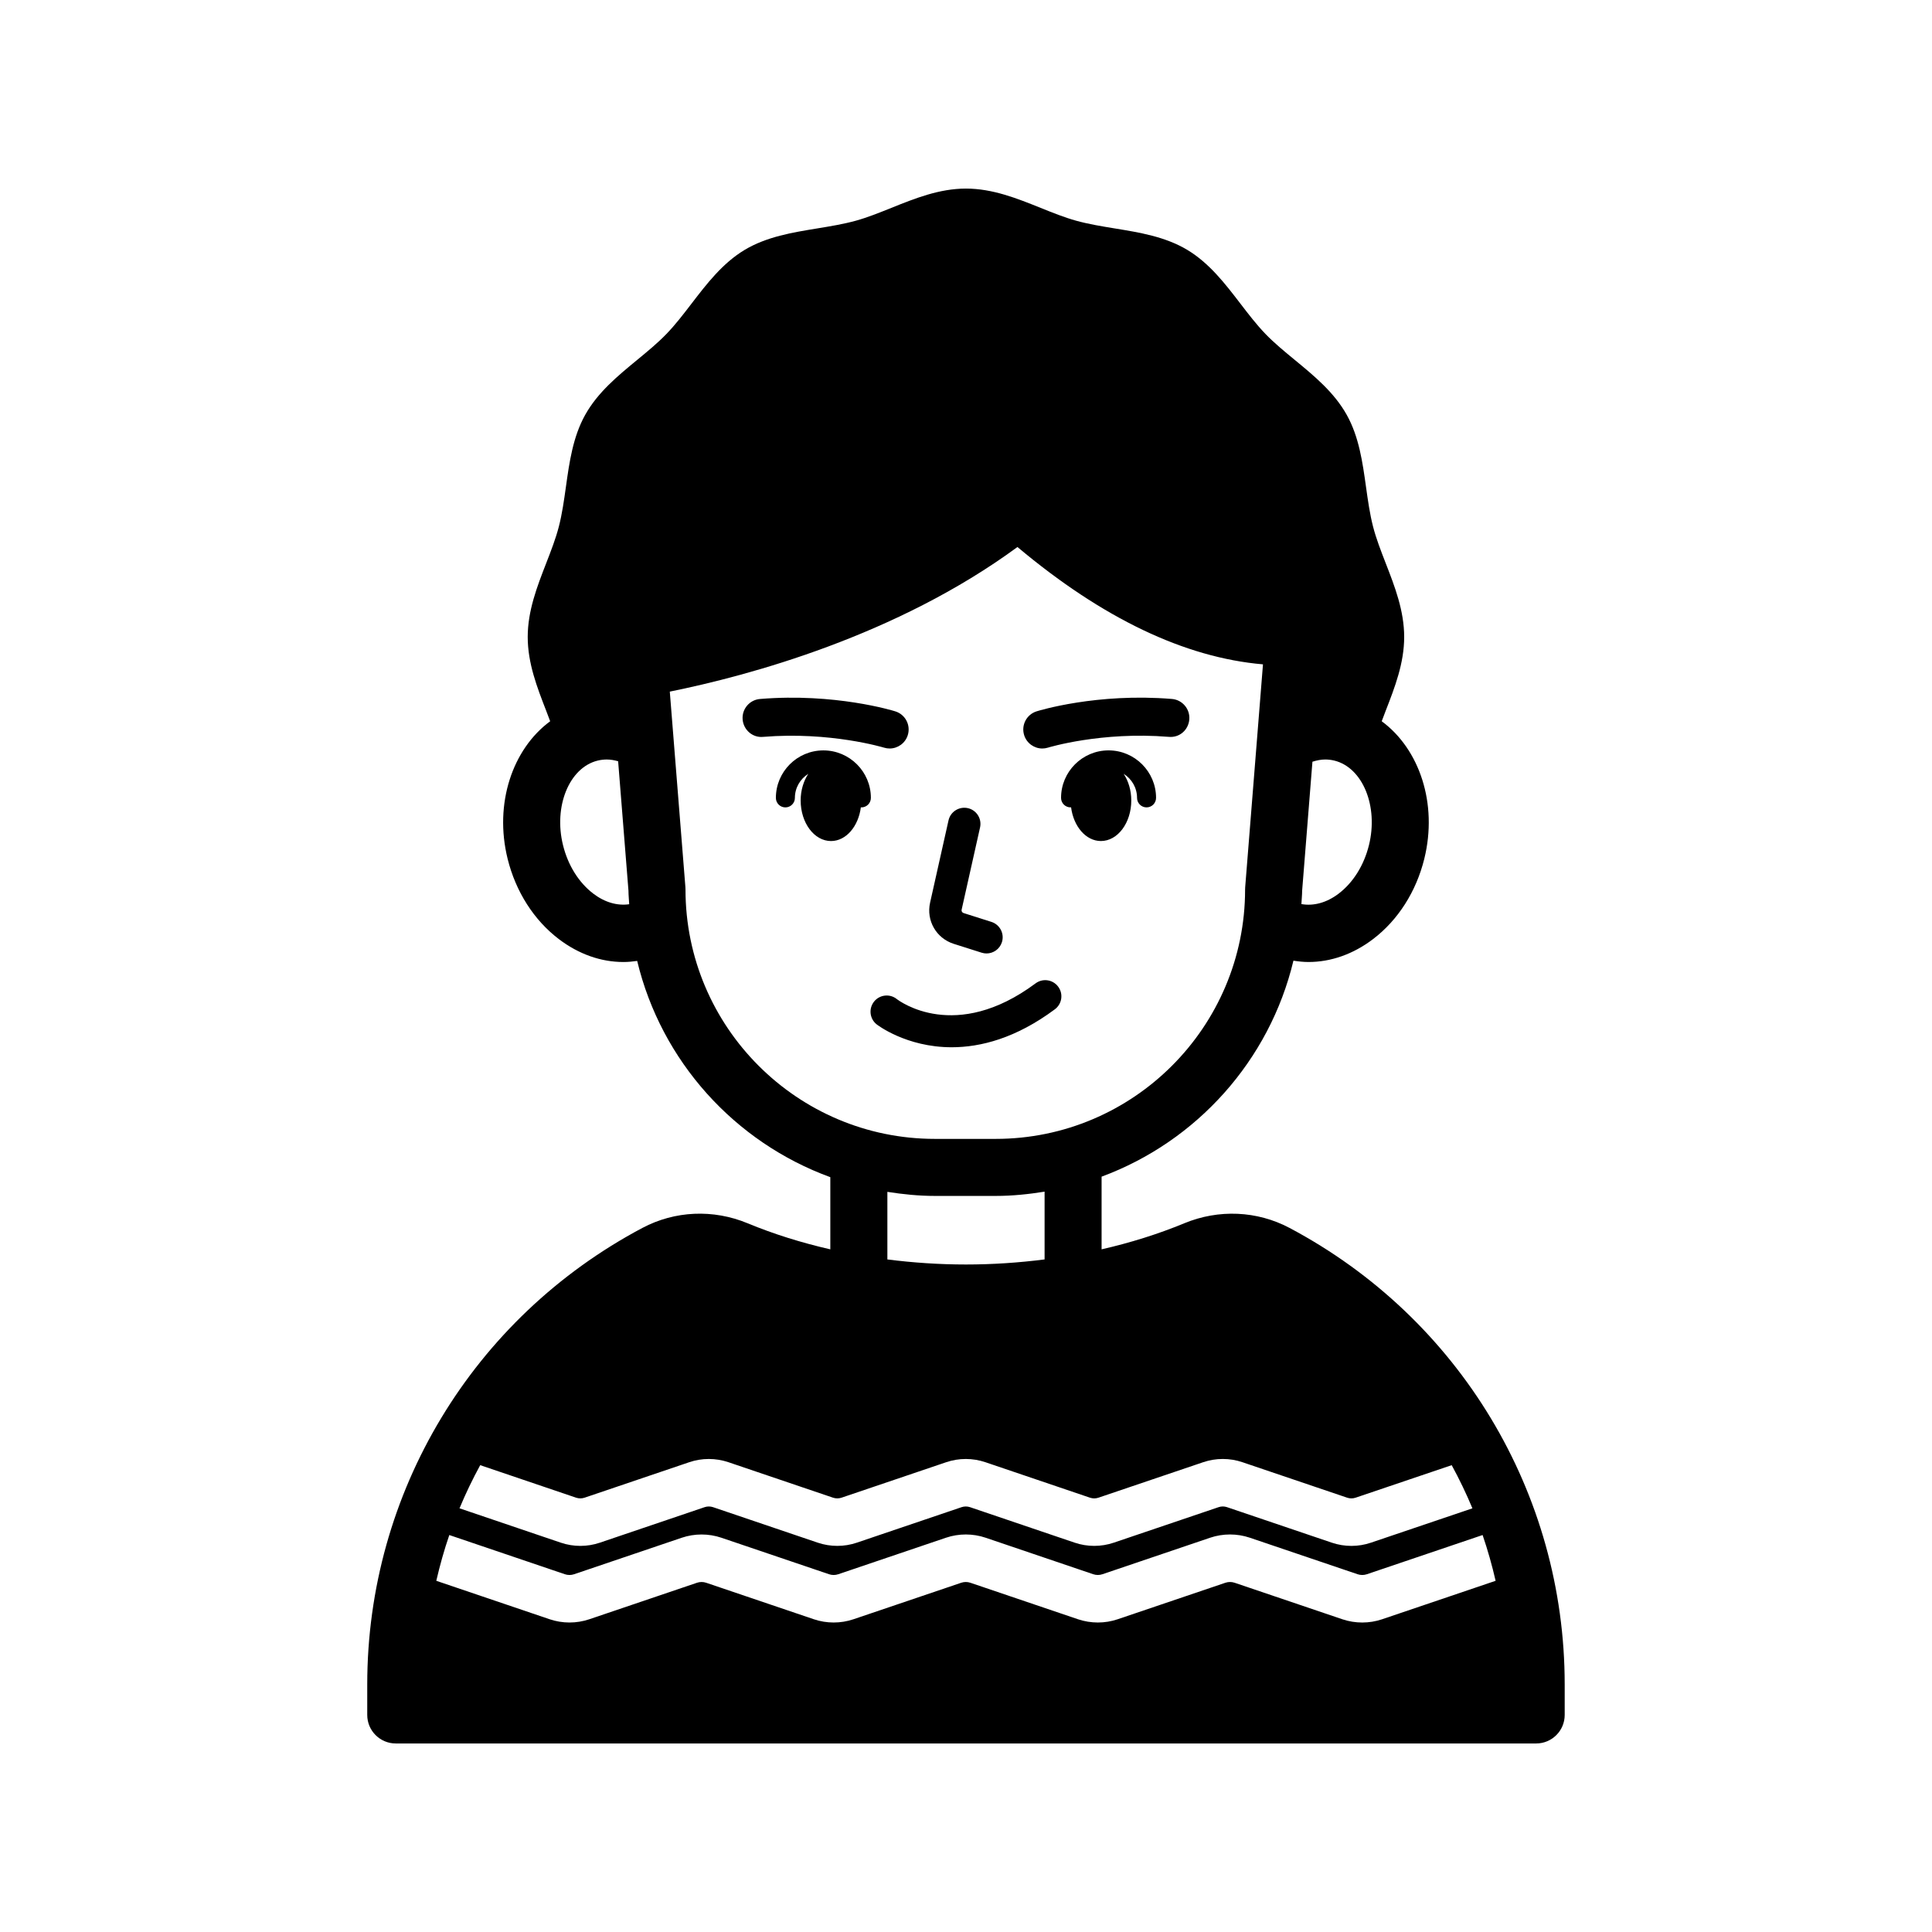<?xml version="1.0" encoding="UTF-8"?>
<!-- Uploaded to: ICON Repo, www.svgrepo.com, Generator: ICON Repo Mixer Tools -->
<svg fill="#000000" width="800px" height="800px" version="1.1" viewBox="144 144 512 512" xmlns="http://www.w3.org/2000/svg">
 <path d="m415.41 338.82c-0.832-2.656 0.648-5.481 3.305-6.309 0.645-0.203 16-4.922 35.852-3.281 2.769 0.227 4.836 2.66 4.609 5.434-0.227 2.773-2.582 4.883-5.438 4.609-17.883-1.457-31.887 2.816-32.023 2.859-0.496 0.156-1.004 0.23-1.5 0.23-2.141-0.004-4.133-1.387-4.805-3.543zm22.371 4.039c-6.941 0-12.59 5.644-12.59 12.586 0 1.391 1.125 2.519 2.519 2.519 0.047 0 0.09-0.023 0.137-0.027 0.645 5.074 3.93 8.945 7.91 8.945 4.441 0 8.043-4.816 8.043-10.754 0-2.719-0.777-5.172-2.023-7.062 2.125 1.336 3.551 3.688 3.551 6.379 0 1.391 1.125 2.519 2.519 2.519 1.391 0 2.519-1.125 2.519-2.519 0-6.938-5.648-12.586-12.586-12.586zm120.88 247.52v8.098c0 4.172-3.387 7.559-7.559 7.559h-302.22c-4.176 0-7.559-3.387-7.559-7.559v-8.098c0-50.754 27.938-97.105 72.906-120.96 8.602-4.566 18.777-5.023 27.91-1.234 6.902 2.859 14.258 5.152 21.902 6.906v-19.129c-25.352-9.246-44.805-30.727-51.184-57.309-1.215 0.176-2.43 0.289-3.648 0.289-5.938 0-11.848-2.07-17.109-6.07-6.602-5.019-11.422-12.57-13.574-21.266-3.629-14.664 1.293-29.113 11.273-36.465-0.352-0.93-0.688-1.848-1.062-2.805-2.402-6.184-4.887-12.574-4.887-19.531 0-6.953 2.484-13.344 4.887-19.527 1.305-3.363 2.543-6.539 3.363-9.73 0.867-3.359 1.379-6.996 1.871-10.516 0.91-6.519 1.852-13.258 5.106-19.086 3.332-5.969 8.633-10.332 13.758-14.551 2.809-2.309 5.457-4.496 7.789-6.906 2.34-2.422 4.43-5.148 6.644-8.035 4.047-5.273 8.23-10.727 14.074-14.234 5.832-3.496 12.648-4.609 19.238-5.688 3.41-0.559 6.941-1.137 10.195-2.035 3.102-0.859 6.184-2.098 9.441-3.41 6.254-2.512 12.719-5.113 19.777-5.113s13.523 2.598 19.77 5.109c3.262 1.312 6.344 2.551 9.445 3.41 3.254 0.902 6.785 1.48 10.199 2.039 6.594 1.074 13.406 2.188 19.23 5.684 5.844 3.504 10.027 8.961 14.07 14.23 2.215 2.891 4.309 5.617 6.648 8.043 2.332 2.414 4.984 4.594 7.789 6.906 5.125 4.219 10.426 8.582 13.758 14.551 3.258 5.828 4.195 12.574 5.106 19.098 0.492 3.512 1 7.144 1.863 10.5 0.82 3.188 2.055 6.359 3.359 9.719 2.406 6.188 4.891 12.582 4.891 19.539 0 6.953-2.484 13.352-4.891 19.535-0.371 0.957-0.707 1.871-1.059 2.801 9.98 7.348 14.906 21.801 11.277 36.465-2.148 8.695-6.973 16.25-13.574 21.266-5.258 4-11.172 6.07-17.113 6.07-1.332 0-2.66-0.145-3.988-0.352-6.336 26.484-25.645 47.914-50.84 57.238v19.262c7.644-1.754 15-4.047 21.898-6.906 9.137-3.777 19.305-3.332 27.918 1.234 44.973 23.863 72.91 70.215 72.91 120.97zm-69.777-206.79c3.215 0.574 6.684-0.348 9.852-2.75 3.863-2.938 6.723-7.508 8.051-12.867 2.543-10.285-1.648-20.543-9.16-22.402-0.809-0.199-1.625-0.297-2.441-0.297-1.133 0-2.262 0.242-3.379 0.59l-2.727 34.172c-0.008 1.203-0.141 2.367-0.195 3.555zm-178.14 0.043c-0.059-1.199-0.191-2.383-0.195-3.594l-2.738-34.301c-1-0.277-2.004-0.461-3.008-0.461-0.82 0-1.637 0.098-2.441 0.297-7.512 1.859-11.703 12.117-9.16 22.402 1.324 5.359 4.184 9.93 8.051 12.867 3.047 2.316 6.371 3.238 9.492 2.789zm81.012 62.184h16.117c36.441 0 66.09-29.648 66.09-66.09 0-0.203 0.012-0.402 0.023-0.602l4.715-59.066c-20.734-1.785-42.559-12.215-65.066-31.094-32.066 23.543-71.164 34.078-92.133 38.32l4.137 51.84c0.016 0.199 0.023 0.398 0.023 0.602 0 36.441 29.648 66.09 66.094 66.09zm16.117 15.117h-16.117c-4.293 0-8.477-0.434-12.594-1.078v17.91c6.82 0.867 13.785 1.34 20.832 1.34s14.012-0.477 20.832-1.344v-17.961c-4.231 0.68-8.535 1.133-12.953 1.133zm-142.1 82.785 26.852 9.109c1.672 0.566 3.426 0.852 5.176 0.852 1.754 0 3.504-0.285 5.168-0.852l27.758-9.41c0.719-0.246 1.516-0.246 2.246 0l27.746 9.41c3.34 1.133 7.012 1.133 10.344 0l27.762-9.41c0.723-0.246 1.516-0.246 2.246 0l27.738 9.41c3.336 1.133 7.008 1.133 10.344 0l27.777-9.41c0.738-0.254 1.516-0.25 2.242-0.004l27.793 9.418c3.344 1.133 7.012 1.133 10.336 0l26.902-9.109c-1.625-3.914-3.465-7.723-5.488-11.438l-25.469 8.621c-0.719 0.246-1.52 0.242-2.234 0l-27.809-9.422c-3.332-1.121-6.996-1.121-10.328 0.012l-27.777 9.41c-0.734 0.25-1.512 0.246-2.242 0l-27.738-9.41c-3.332-1.125-7.012-1.137-10.344 0l-27.762 9.41c-0.723 0.242-1.523 0.242-2.246 0l-27.746-9.41c-3.34-1.125-7.012-1.137-10.344 0l-27.758 9.41c-0.73 0.242-1.523 0.242-2.246 0l-25.414-8.621c-2.019 3.711-3.859 7.519-5.484 11.434zm274.58 19.211c-0.949-4.113-2.086-8.164-3.449-12.129l-30.68 10.391c-0.789 0.266-1.648 0.262-2.426 0.004l-28.59-9.688c-3.379-1.141-7.106-1.145-10.504 0.004l-28.551 9.676c-0.777 0.266-1.645 0.266-2.43 0l-28.516-9.672c-3.391-1.152-7.129-1.152-10.52 0l-28.551 9.676c-0.777 0.266-1.637 0.266-2.422 0l-28.527-9.672c-3.391-1.152-7.129-1.152-10.52 0l-28.535 9.672c-0.781 0.266-1.637 0.266-2.422 0l-30.637-10.391c-1.363 3.965-2.5 8.016-3.449 12.129l30.039 10.188c3.391 1.152 7.129 1.152 10.52 0l28.535-9.672c0.777-0.266 1.637-0.266 2.422 0l28.527 9.672c3.391 1.152 7.129 1.152 10.52 0l28.547-9.672c0.781-0.266 1.637-0.266 2.422 0l28.516 9.672c3.387 1.145 7.129 1.16 10.52 0.004l28.551-9.676c0.781-0.266 1.648-0.266 2.43-0.004l28.586 9.688c1.691 0.57 3.469 0.855 5.25 0.855 1.777 0 3.559-0.285 5.254-0.859zm-116.8-151.46c1.895-1.41 2.289-4.094 0.875-5.988-1.406-1.895-4.082-2.297-5.992-0.879-21.23 15.805-36.082 4.699-36.793 4.148-1.848-1.469-4.531-1.16-6.004 0.676-1.477 1.844-1.184 4.543 0.66 6.023 0.121 0.098 7.809 6.086 19.926 6.086 7.625-0.008 16.992-2.371 27.328-10.066zm-26.797-17.34 7.387 2.344c0.43 0.137 0.867 0.203 1.293 0.203 1.816 0 3.504-1.164 4.082-2.988 0.715-2.254-0.531-4.66-2.789-5.379l-7.379-2.344c-0.375-0.121-0.594-0.5-0.508-0.887l4.883-21.801c0.516-2.309-0.934-4.598-3.246-5.113-2.301-0.504-4.598 0.934-5.113 3.246l-4.883 21.801c-1.062 4.746 1.633 9.441 6.273 10.918zm-34.555-51.266c-6.941 0-12.586 5.644-12.586 12.586 0 1.391 1.125 2.519 2.519 2.519 1.391 0 2.519-1.125 2.519-2.519 0-2.691 1.426-5.039 3.551-6.379-1.242 1.895-2.023 4.344-2.023 7.062 0 5.938 3.602 10.754 8.043 10.754 3.981 0 7.262-3.871 7.91-8.945 0.047 0.004 0.09 0.027 0.137 0.027 1.391 0 2.519-1.125 2.519-2.519 0-6.938-5.644-12.586-12.59-12.586zm16.07-0.73c0.496 0.152 0.996 0.227 1.488 0.227 2.148 0 4.144-1.387 4.812-3.543 0.824-2.656-0.652-5.473-3.305-6.301-0.648-0.203-16.031-4.914-35.852-3.281-2.773 0.227-4.84 2.66-4.609 5.434 0.227 2.773 2.656 4.887 5.434 4.609 17.805-1.457 31.891 2.816 32.031 2.856z"/>
</svg>
